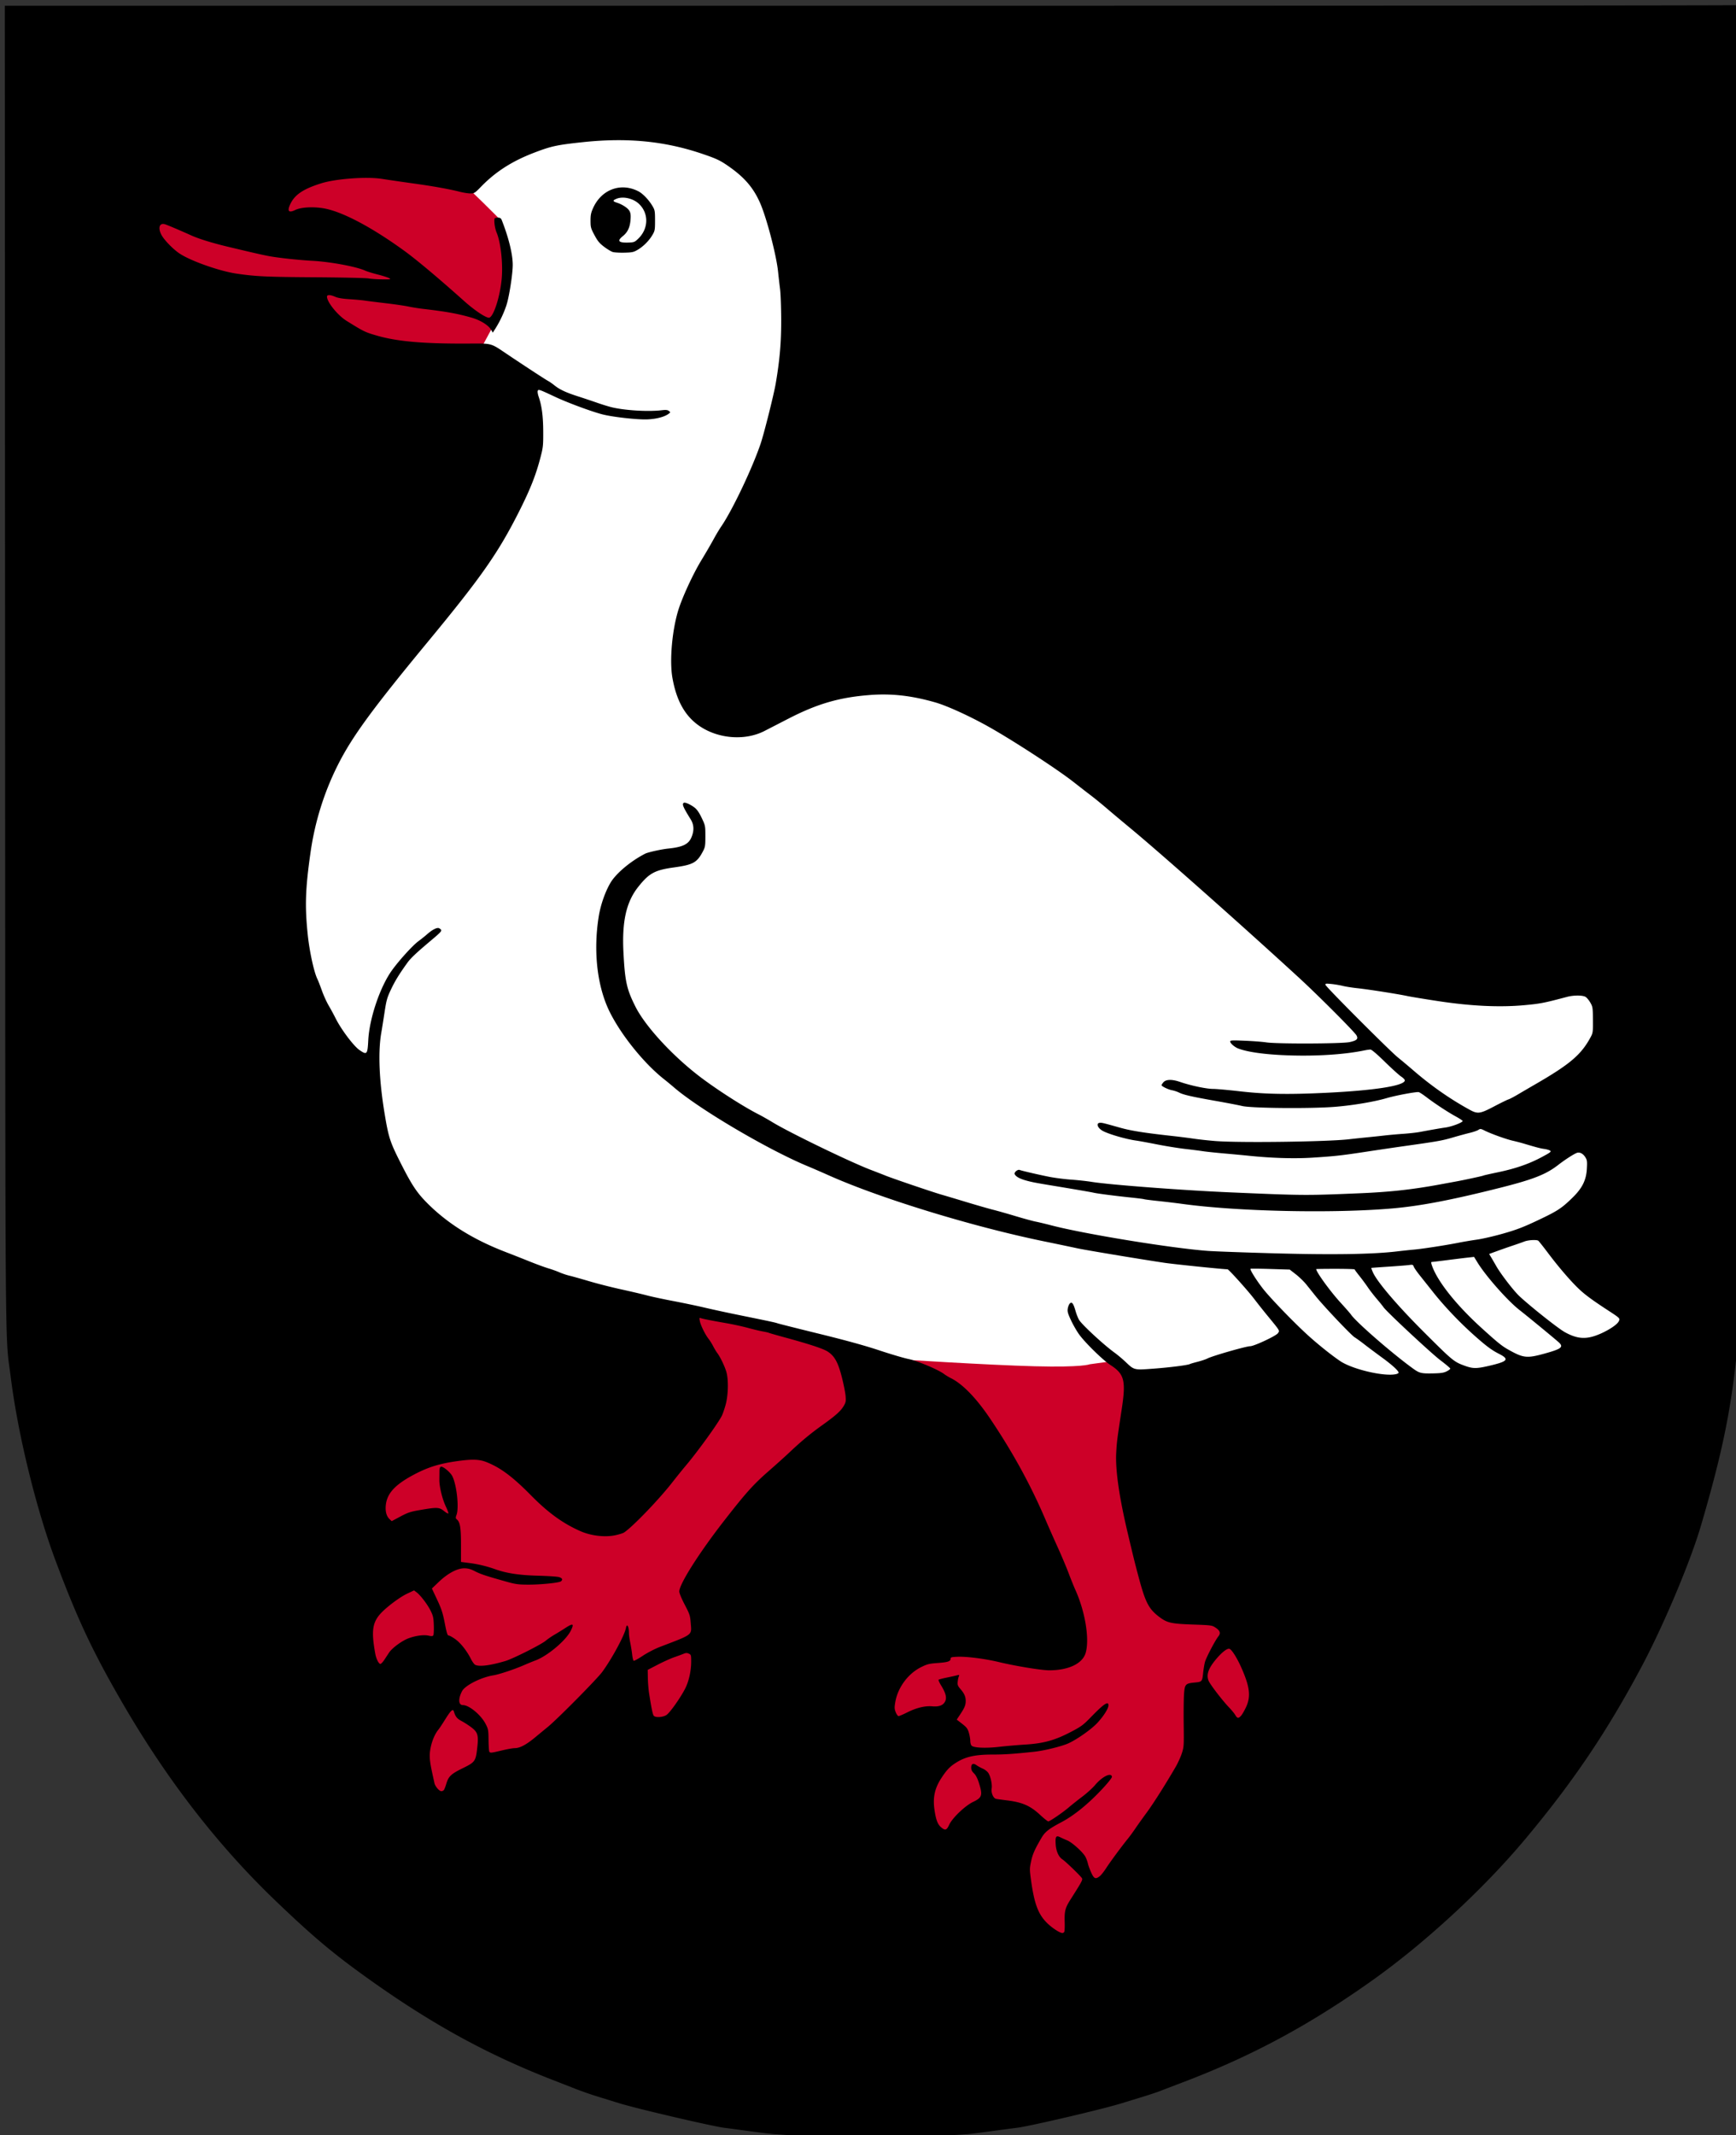<svg xmlns="http://www.w3.org/2000/svg" width="1897" height="2332" version="1.0"><rect width="100%" height="100%" fill="#333333" stroke="none"/><path d="M357.83 1552.856 178.914 842.968 363.6 144.624 888.8 86.91l756.06 767.601 196.228 311.658-115.428 490.573-1367.832-103.886z" style="fill:#fff;fill-opacity:1;fill-rule:evenodd;stroke:#000;stroke-width:1px;stroke-linecap:butt;stroke-linejoin:miter;stroke-opacity:1"/><path d="m527.059 377.945 14.215-26.243 12.029-68.89-7.655-43.74s-4.92-5.193-17.495-17.495c-12.576-12.302-32.805-31.711-32.805-31.711l-264.623-21.87-106.068 74.357L241.66 359.356l267.903 49.207 17.496-30.618zM733.727 1427.69l111.536 21.869 108.255 33.898 27.337 1.093s97.32 6.288 149.807 7.655c52.487 1.367 60.141-2.187 60.141-2.187l24.057-3.28s92.946 89.665 94.04 97.32c1.093 7.654 145.433 363.036 145.433 363.036l-299.615 235.099L335.7 1949.28l69.983-386 328.045-135.592z" style="fill:#cd0028;fill-opacity:1;fill-rule:evenodd;stroke:none;stroke-width:1px;stroke-linecap:butt;stroke-linejoin:miter;stroke-opacity:1"/><path d="M915.28 2335.302c-11.825-.36-30.275-1.397-41-2.303-10.725-.907-22.65-1.816-26.5-2.022-3.85-.205-17.125-1.763-29.5-3.461s-24.3-3.291-26.5-3.54c-11.853-1.338-95.812-20.914-114.5-26.696-6.875-2.127-17.9-5.526-24.5-7.553-6.6-2.027-17.175-5.715-23.5-8.195a9898.645 9898.645 0 0 0-25-9.753c-71.044-27.589-131.235-60.478-199.5-109.01-39.764-28.27-61.507-46.453-103.041-86.178-63.293-60.535-118.84-132.126-167.446-215.811-32.965-56.756-49.601-92.121-73.856-157-21.004-56.185-40.925-137.753-48.6-199-6.522-52.04-5.954 18.134-6.287-777.75L5.25 6.28h943.376c518.857 0 945.47-.287 948.03-.638l4.656-.638-.324 721.388c-.297 662.832-.458 722.849-1.984 739.388-6.448 69.873-16.17 118.269-40.221 200.22-11.804 40.217-41.222 109.932-65.73 155.762-37.618 70.351-73.863 123.986-125.91 186.322-45.354 54.32-109.423 113.54-167.362 154.697-68.665 48.776-131.39 82.571-206 110.99-10.45 3.98-21.925 8.377-25.5 9.77-3.575 1.393-11.9 4.184-18.5 6.202s-17.625 5.405-24.5 7.527c-21.28 6.566-101.692 25.334-114.5 26.724-2.2.239-14.125 1.814-26.5 3.5-12.375 1.688-24.75 3.227-27.5 3.421-2.75.195-12.65.83-22 1.41-9.35.582-20.15 1.458-24 1.947-9.446 1.2-68.89 1.84-95.5 1.03zm247.661-225.272c.43-.688.647-5.576.484-10.863-.363-11.801.572-15.451 6.251-24.387 12.357-19.443 13.575-21.686 12.674-23.348-1.246-2.3-17.959-18.442-21.378-20.647-4.11-2.65-6.926-8.936-7.394-16.505-.524-8.473.417-9.963 4.882-7.733 1.826.912 5.375 2.514 7.887 3.558 5.456 2.27 17.351 13.103 19.884 18.108.993 1.962 2.139 5.142 2.547 7.067.408 1.925 2.01 6.312 3.56 9.75 3.145 6.98 4.82 7.707 9.414 4.093 1.508-1.186 4.644-5.124 6.97-8.75 4.195-6.543 17.107-24.027 23.845-32.288 1.931-2.368 5.487-7.23 7.902-10.805 2.415-3.575 8.041-11.45 12.503-17.5 7.363-9.985 20.93-31.39 31.86-50.263 2.313-3.995 5.273-10.52 6.577-14.5 2.27-6.93 2.358-8.255 2.07-31.237-.167-13.2-.01-28.18.346-33.29.772-11.072 1.554-11.921 11.862-12.884 7.809-.729 8.053-1.018 9.065-10.728.396-3.795 1.256-8.971 1.913-11.501 1.235-4.761 11.074-23.601 14.741-28.227 2.744-3.46 1.817-6.218-3.206-9.542-3.79-2.508-4.607-2.618-24.67-3.33-23.982-.851-28.166-1.809-36.921-8.45-11.155-8.46-14.861-15.506-21.914-41.664-4.373-16.217-6.025-22.873-12.751-51.384-9.028-38.266-13.203-67.671-12.213-86 .645-11.944.982-14.619 5.918-47 4.875-31.981 3.111-39.038-12.228-48.94-8.354-5.392-28.234-24.883-34.543-33.866-2.628-3.744-6.566-10.675-8.75-15.403-3.304-7.15-3.862-9.247-3.319-12.464.36-2.127 1.352-4.565 2.205-5.418 2.273-2.273 3.892-.209 6.218 7.923 1.059 3.703 2.82 8.181 3.915 9.95 3.395 5.492 26.864 27.17 38.633 35.688 3.3 2.388 8.702 6.903 12.004 10.033 9.829 9.316 9.152 9.155 31.439 7.476 17.76-1.339 37.211-3.839 39.14-5.03.45-.278 4.188-1.368 8.309-2.422 4.12-1.053 8.942-2.666 10.716-3.583 5.51-2.85 42.267-13.4 46.787-13.429 4.24-.027 28.084-11.177 30.171-14.108 2.197-3.085 2.907-1.888-11.62-19.591-4.431-5.4-10.786-13.416-14.123-17.816-6.906-9.106-27.97-32.5-29.263-32.5-4.813 0-58.712-5.533-69.06-7.089-28.904-4.347-86.947-14.007-95.5-15.895-4.95-1.092-21.15-4.482-36-7.532-77.973-16.019-178.875-46.926-235-71.984-7.7-3.438-17.999-7.905-22.886-9.927-43.142-17.848-118.15-61.977-146.114-85.961-3.3-2.83-8.25-6.915-11-9.076-21.69-17.045-46.51-47.66-59.289-73.133-13.88-27.667-18.396-66.367-12.228-104.787 1.996-12.435 6.953-26.697 12.693-36.521 6.047-10.349 22.02-23.786 38.019-31.982 3.12-1.599 17.634-4.81 25.305-5.6 15.513-1.597 21.933-4.65 25.137-11.955 3.25-7.408 3.028-13.963-.673-19.93-8.445-13.611-9.736-16.724-7.508-18.101 1.378-.852 7.613 1.964 11.944 5.394 2.536 2.008 4.979 5.6 7.662 11.264 3.874 8.18 3.938 8.502 3.938 19.815 0 10.558-.22 11.918-2.695 16.607-6.473 12.27-10.685 14.602-31.611 17.502-21.013 2.913-27.199 6.284-39.121 21.32-13.068 16.483-17.852 37.868-16.07 71.838 1.654 31.526 3.503 39.85 13.08 58.898 11.187 22.25 42.344 55.693 73.287 78.663 19.156 14.22 45.89 31.199 61.812 39.256 3.125 1.582 9.838 5.396 14.918 8.477 18.984 11.511 84.852 43.38 107.4 51.962 5.5 2.093 12.7 4.895 16 6.225 8.147 3.284 51.092 17.877 61 20.73 4.4 1.265 17 5.027 28 8.357 11 3.33 23.825 7.013 28.5 8.183 4.675 1.17 15.7 4.297 24.5 6.948 8.8 2.651 18.7 5.351 22 6 3.3.65 10.95 2.476 17 4.06 35.948 9.411 131.279 24.964 171 27.898 7.7.569 40.775 1.768 73.5 2.665 63.074 1.729 106.668 1.047 133-2.079 6.325-.75 14.875-1.659 19-2.017 8.951-.778 34.547-4.733 48.5-7.493 5.5-1.088 14.725-2.64 20.5-3.45s18.6-3.782 28.5-6.606c14.634-4.175 21.727-6.897 37.933-14.558 21.303-10.07 25.755-12.984 37.704-24.677 10.63-10.403 14.905-19.04 15.619-31.564.451-7.92.264-9.377-1.598-12.389-2.593-4.195-6.257-6.05-9.51-4.812-3.425 1.302-13.22 7.642-20.148 13.04-13.27 10.34-27.183 15.834-63 24.875-52.934 13.362-87.602 20.02-118 22.66-65.33 5.675-169.675 3.408-230.5-5.008-5.775-.8-17.222-2.167-25.437-3.039-8.216-.872-15.237-1.77-15.602-1.996-.366-.227-7.145-1.084-15.063-1.907-16.216-1.683-36.135-4.252-39.898-5.146-2.978-.707-16.77-3.083-45.5-7.837-18.946-3.136-22.134-3.755-28.683-5.57-6.934-1.921-11.275-4.387-12.336-7.007-.77-1.903 3.308-5.304 5.398-4.502 2.537.973 20.836 5.216 32.388 7.51 5.922 1.176 16.607 2.551 23.745 3.057 7.138.507 17.203 1.6 22.366 2.431 19.9 3.203 99.76 9.253 151.622 11.488 80.893 3.485 81.599 3.49 141.5.99 32.994-1.377 57.208-4.024 87-9.51 7.15-1.317 15.475-2.848 18.5-3.402 9.463-1.732 29.022-5.967 29.809-6.453.413-.256 7.263-1.812 15.221-3.458 19.29-3.991 34.06-9.05 47.875-16.395 9.925-5.278 11.185-6.226 9.705-7.308-.935-.684-3.818-1.53-6.405-1.88-4.226-.572-8.187-1.612-23.205-6.093-2.475-.738-7.544-2.044-11.264-2.902-7.519-1.734-23.805-7.609-30.736-11.087-4.11-2.063-4.696-2.128-6.765-.745-1.245.832-5.52 2.305-9.5 3.272-3.98.967-11.96 3.14-17.735 4.826-12.836 3.75-15.661 4.25-57 10.084-8.525 1.203-25.625 3.73-38 5.615-27.868 4.245-34.46 4.973-59.321 6.55-19.87 1.26-44.527.499-70.18-2.167-4.95-.514-16.65-1.606-26-2.425-9.35-.82-19.924-1.942-23.5-2.494-3.574-.552-12.35-1.67-19.5-2.484-7.15-.815-20.874-3.033-30.5-4.929-9.624-1.896-19.75-3.75-22.5-4.12-10.805-1.456-29.006-6.656-36.28-10.366-6.324-3.227-8.337-9.112-3.117-9.112 2.348 0 3.257.226 21.898 5.447 11.91 3.336 26.427 5.62 57.504 9.044 7.153.788 17.503 2.1 23 2.913 5.498.814 16.048 1.956 23.446 2.538 26.38 2.075 122.391.794 145.81-1.945 4.807-.562 13.465-1.482 19.24-2.043 5.775-.562 14.55-1.49 19.5-2.064 4.95-.573 14.175-1.399 20.5-1.835 6.325-.437 14.425-1.336 18-1.998 14.859-2.753 21.876-3.969 28.546-4.947 6.919-1.015 18.454-5.449 18.454-7.093 0-.46-3.488-2.746-7.75-5.08-8.775-4.805-22.752-14.006-31.952-21.034-3.411-2.606-7.082-5.017-8.156-5.358-2.174-.69-25.038 3.551-35.142 6.518-13.629 4.003-36.88 7.91-56.5 9.494-26.608 2.148-91.388 1.57-101.5-.907-3.575-.876-16.712-3.394-29.194-5.596-25.908-4.57-34.814-6.609-39.853-9.12-1.95-.972-5.325-2.085-7.5-2.473-4.082-.729-11.453-4.29-11.453-5.535 0-.387.805-1.7 1.79-2.914 2.87-3.545 9.412-3.753 18.575-.59 11.432 3.945 28.666 7.578 35.952 7.578 3.54 0 16.955 1.203 29.81 2.673 27.323 3.126 52.152 3.555 92.873 1.606 53.021-2.537 85.726-7.575 86.792-13.368.175-.95-1.41-2.716-3.935-4.387-2.325-1.539-10.375-8.811-17.889-16.161-8.667-8.479-14.42-13.363-15.738-13.363-1.143 0-4.25.447-6.904.995-23.168 4.774-56.511 6.67-89.326 5.08-21.887-1.062-39.251-3.678-48.383-7.288-3.959-1.565-8.617-5.636-8.617-7.53 0-1.383 1.88-1.484 16.25-.875 8.937.379 19.4 1.187 23.25 1.796 11.169 1.767 82.296 1.534 90.919-.297 7.917-1.681 9.712-3.399 7.626-7.296-2.032-3.797-41.907-43.755-63-63.132-59.269-54.445-151.016-135.802-183.045-162.315-9.625-7.967-21.775-18.153-27-22.634-5.225-4.482-13.1-10.889-17.5-14.238-4.4-3.348-12.95-9.971-19-14.717-17.119-13.43-64.31-44.177-91-59.292-21.216-12.015-46.779-23.721-60-27.476-26.24-7.453-47.78-9.839-71.816-7.954-33.03 2.59-57.143 9.637-88.684 25.918a9231.688 9231.688 0 0 1-26 13.377c-22.506 11.488-53.725 8.19-74.155-7.833-13.792-10.817-22.238-26.944-26.35-50.314-3.22-18.297-.476-50.77 6.167-72.975 4.147-13.862 15.926-39.561 25.08-54.722 6.257-10.361 10.347-17.403 14.681-25.278 2.27-4.125 5.57-9.592 7.33-12.15 12.047-17.484 33.81-63.136 43.072-90.35 3.77-11.079 14.492-53.755 16.58-66 4.394-25.75 6.022-44.752 5.955-69.5-.037-13.475-.586-28.55-1.221-33.5-.635-4.95-1.616-13.5-2.18-19-1.88-18.34-12.693-59.512-19.831-75.508-7.124-15.965-16.483-27.01-32.628-38.51-10.41-7.413-14.278-9.289-30.5-14.79-40.99-13.9-82.046-17.883-130.675-12.677-28.063 3.005-34.05 4.292-52.325 11.25-24.498 9.325-42.493 20.797-58.65 37.391-6.766 6.948-7.39 7.344-11.59 7.344-2.442 0-7.775-.848-11.85-1.883-11.558-2.937-29.447-6.126-51.41-9.165-11.551-1.598-26.004-3.706-33.5-4.888-16.542-2.606-50.023-.175-66 4.794-19.584 6.09-29.007 12.327-33.901 22.438-3.89 8.036-2.07 10.32 5.359 6.724 6.42-3.107 20.232-3.79 31.942-1.58 20.134 3.801 52.183 20.828 87.401 46.435 13.493 9.81 37.268 29.765 65.211 54.733 11.947 10.674 24.777 19.07 27.53 18.014 4.92-1.888 11.768-23.738 13.435-42.866 1.44-16.533-1.102-39.362-5.566-49.968-2.312-5.493-3.364-15.59-1.661-15.945 4.345-.907 6.198-.375 7.162 2.057 7.61 19.19 12.088 37.389 12.088 49.128 0 9.77-3.756 34.092-6.712 43.466-2.648 8.397-7.246 18.216-12.153 25.954l-2.913 4.593-1.948-3.27c-2.979-5.003-11.694-10.38-21.3-13.144-15.294-4.4-27.73-6.637-53.474-9.621-4.4-.51-11.375-1.638-15.5-2.506-4.125-.869-15.15-2.477-24.5-3.574s-19.7-2.394-23-2.881c-3.3-.488-10.95-1.188-17-1.557-7.38-.45-12.44-1.298-15.377-2.579-5.596-2.44-9.13-2.503-9.101-.16.075 6.005 11.72 20.383 21.357 26.37 18.854 11.713 20.139 12.343 32.656 16.002 22.108 6.462 50.356 9.011 98.02 8.845 29.927-.104 25.516-1.326 46.945 13.003 20.919 13.988 40.111 26.494 43 28.02 1.375.727 4.3 2.774 6.5 4.548 5.709 4.605 12.575 7.826 25.608 12.012 6.266 2.012 15.667 5.152 20.892 6.978 5.225 1.825 12.2 3.997 15.5 4.826 14.263 3.58 40.142 5.19 55.101 3.428 4.69-.553 6.54-.38 8 .75 1.863 1.441 1.862 1.497-.041 2.968-4.433 3.426-13.06 5.762-23.06 6.244-10.487.506-37.05-2.388-49-5.337-11.142-2.75-37.914-12.605-51.5-18.957-18.447-8.625-18.931-8.792-19.69-6.816-.34.886.101 3.693.98 6.239 3.462 10.025 4.963 21.398 5.032 38.128.063 15.279-.157 17.365-2.976 28.2-5.104 19.615-11.293 35.223-23.692 59.742-22.717 44.923-41.245 71.351-99.095 141.349-61.38 74.267-83.297 104.278-98.91 135.43-14.82 29.57-24.861 61.756-29.568 94.779-5.697 39.976-6.34 58.607-3.103 89.902 1.907 18.433 6.923 41.415 10.646 48.778.745 1.475 2.91 7.033 4.812 12.352 1.9 5.319 5.226 12.662 7.388 16.32 2.163 3.656 5.62 10.023 7.681 14.148 6.089 12.18 19.66 30.181 26.094 34.612 8.077 5.564 8.74 4.82 9.536-10.717 1.219-23.794 12.823-58.173 25.717-76.188 7.723-10.79 22.702-27.315 28.932-31.915 3.144-2.321 7.516-5.812 9.716-7.757 5.866-5.185 11.132-7.757 13.205-6.45 3.82 2.41 3.69 2.593-9.737 13.915-15.765 13.293-21.482 18.705-25.181 23.843-8.917 12.383-13.464 19.799-17.879 29.158-4.159 8.815-4.979 11.719-6.922 24.5-1.213 7.974-2.863 18.324-3.667 22.999-3.607 20.972-2.279 52.243 3.76 88.5 4.229 25.39 5.876 30.484 16.979 52.5 12.64 25.068 18.11 33.323 29.864 45.078 22.112 22.112 50.003 39.478 85.078 52.972a2179.946 2179.946 0 0 1 26.154 10.308c7.51 3.025 16.808 6.44 20.662 7.587 3.855 1.148 9.41 3.14 12.346 4.428 2.936 1.288 7.813 2.917 10.838 3.62 3.025.704 12.748 3.432 21.607 6.063 8.859 2.63 24.609 6.64 35 8.907 10.391 2.269 22.943 5.208 27.893 6.533 4.95 1.325 17.55 4.032 28 6.015 10.45 1.983 25.525 5.117 33.5 6.964 14.396 3.335 25.301 5.684 44.5 9.587 28.753 5.845 34.248 7.03 37 7.977 1.65.569 22.125 5.723 45.5 11.453 28.842 7.072 49.891 12.876 65.5 18.061 12.65 4.203 27.05 8.458 32 9.456 9.455 1.907 32.407 11.569 38.712 16.297 1.809 1.356 5.313 3.476 7.788 4.712 12.685 6.334 27.67 21.803 42.61 43.986 24.715 36.697 44.214 72.222 60.374 109.996 3.177 7.425 9.244 21.15 13.484 30.5 4.24 9.35 9.652 22.175 12.029 28.5 2.376 6.325 5.687 14.523 7.356 18.219 10.713 23.715 15.608 53.745 11.211 68.78-3.413 11.672-18.688 18.971-39.748 18.993-8.474.01-36.469-4.558-54.742-8.932-15.573-3.726-35.338-6.268-45.574-5.86-6.48.26-7.501.548-7.508 2.124-.012 2.886-3.033 3.883-14.212 4.692-9.203.665-11.32 1.193-17.973 4.482-14.293 7.064-25.58 22.332-28.261 38.231-1.008 5.975-.94 7.497.501 11.098.919 2.295 2.306 4.173 3.084 4.173.777 0 5.009-1.808 9.403-4.017 10.047-5.052 19.52-7.35 27.429-6.657 7.363.646 11.814-1.027 14.005-5.264 2.057-3.979.786-9.201-4.22-17.327-1.953-3.171-3.248-6.069-2.878-6.439.37-.37 4.376-1.43 8.901-2.353 4.526-.925 9.54-2.033 11.143-2.462 2.614-.7 2.829-.584 2.08 1.12-.459 1.044-1.016 3.699-1.237 5.899-.347 3.438.096 4.58 3.152 8.138 4.133 4.81 5.59 8.165 5.59 12.862 0 4.46-1.186 7.373-5.883 14.445l-3.913 5.891 5.847 4.542c4.95 3.843 6.087 5.343 7.4 9.763.852 2.872 1.55 6.908 1.55 8.969 0 2.06.642 4.389 1.427 5.174 2.41 2.41 15.487 2.98 29.957 1.305 7.214-.835 20.09-1.957 28.616-2.493 20.191-1.27 32.427-4.659 50-13.847 11.392-5.957 13.356-7.417 22.158-16.468 13.839-14.232 18.853-17.569 18.832-12.531-.014 3.448-5.1 11.523-11.961 18.994-6.405 6.972-22.007 18.025-31.724 22.474-7.252 3.32-26.706 8.098-37.686 9.255-23.007 2.426-32.121 3.033-45.62 3.037-17.93.005-28.326 2.178-38 7.945-7.783 4.64-11.377 8.249-17.475 17.545-7.539 11.494-9.67 21.6-7.52 35.682 1.6 10.496 3.431 15.165 7.183 18.322 4.416 3.716 5.993 3.219 8.732-2.752 3.455-7.53 17.475-20.918 26.27-25.084 9.683-4.587 10.5-7.218 6.333-20.408-1.68-5.321-3.45-8.774-5.5-10.739-2.183-2.092-3.022-3.824-3.022-6.24 0-4.206 2.223-5.21 5.822-2.632 1.473 1.054 4.598 2.762 6.945 3.794 2.422 1.065 5.077 3.212 6.14 4.966 2.435 4.014 4.162 12.391 3.455 16.75-.757 4.663 1.802 10.627 4.822 11.238 1.274.257 6.59.996 11.816 1.641 16.952 2.094 25.52 5.845 36.407 15.94 4.165 3.862 8.14 7.024 8.833 7.026 1.707.006 15.975-9.771 22.76-15.597 3.025-2.596 9.55-7.775 14.5-11.508 4.95-3.733 11.15-9.351 13.778-12.485 7.775-9.272 17.582-14.166 18.52-9.241.192 1.008-3.767 6.08-9.964 12.764-15.452 16.667-31.22 29.534-45.334 36.992-13.79 7.287-17.825 10.472-21.746 17.171-7.417 12.671-9.59 17.595-11.318 25.633-1.677 7.802-1.676 8.745.021 20.968 3.541 25.503 7.851 36.894 17.548 46.383 5.505 5.386 13.745 10.754 16.686 10.87.655.025 1.542-.517 1.97-1.204zM669.56 275.224c-1.77-.542-6.027-3.114-9.457-5.715-5.062-3.838-7.044-6.238-10.512-12.73-3.953-7.4-4.275-8.573-4.292-15.656-.016-6.315.484-8.768 2.85-14 9.14-20.206 30.087-27.993 49.22-18.298 5.077 2.572 11.596 9.379 15.762 16.455 2.432 4.131 2.649 5.4 2.649 15.5 0 10.327-.177 11.3-2.89 15.915-3.68 6.264-9.933 12.517-16.164 16.17-4.327 2.535-5.972 2.89-14.415 3.103-5.242.132-10.98-.203-12.751-.744zm27.84-14.492c11.399-10.938 11.731-27.79.752-38.127-6.41-6.036-17.449-8.48-24.622-5.454-4.21 1.776-4.1 2.699.5 4.186 6.25 2.02 12.227 5.997 13.912 9.256 1.2 2.322 1.456 4.742 1.032 9.797-.687 8.188-3.185 13.348-8.55 17.657-6.43 5.163-4.395 7.28 6.606 6.87 5.78-.215 6.56-.53 10.37-4.185zM485.037 1955.03c.55-.688 1.736-3.725 2.633-6.75 2.424-8.172 5.207-10.829 17.807-17 13.678-6.7 14.378-7.673 16.008-22.26 1.56-13.962.664-17.08-6.46-22.48-2.885-2.188-7.664-5.268-10.62-6.845-5.068-2.705-6.687-4.73-8.514-10.648-.954-3.09-3.401-.82-9.25 8.579-3.133 5.034-6.446 10.054-7.363 11.154-3.696 4.437-6.822 11.412-8.463 18.885-2.064 9.4-1.681 14.561 2.46 33.115.49 2.2 1.142 5.203 1.448 6.673.731 3.514 5.26 8.827 7.523 8.827.984 0 2.24-.563 2.79-1.25zm63.43-43.249c5.672-1.374 11.98-2.5 14.016-2.5 5.678-.002 12.708-3.781 23.006-12.369 2.36-1.967 8.34-6.894 13.29-10.948 10.45-8.556 53.515-52.073 59.26-59.88 10.575-14.366 24.514-40.168 25.963-48.054 1.019-5.548 3.237-1.855 3.264 5.434.008 2.027.645 6.752 1.417 10.5.771 3.749 1.715 9.63 2.098 13.068.383 3.438 1.117 6.512 1.63 6.83.515.317 4.986-2.118 9.936-5.412 5.1-3.394 13.212-7.602 18.716-9.71 36.824-14.099 34.765-12.515 33.725-25.947-.652-8.422-1.066-9.696-6.602-20.273-3.395-6.487-5.906-12.564-5.906-14.292 0-8.128 21.734-42.356 49.496-77.948 23.539-30.178 31.458-38.984 48.25-53.654 8.088-7.065 18.317-16.264 22.73-20.442 12.38-11.72 23.138-20.644 35.614-29.545 14.718-10.502 20.326-15.507 23.564-21.033 2.348-4.005 2.563-5.178 2.051-11.15-.315-3.672-2.187-12.976-4.162-20.676-4.114-16.049-7.952-22.896-15.536-27.719-4.9-3.116-19.963-8.074-46.46-15.295-9.325-2.54-17.286-4.825-17.693-5.076-.406-.251-3.352-.921-6.546-1.49-3.195-.567-10.533-2.32-16.308-3.896-5.775-1.575-16.125-3.844-23-5.043-17.083-2.977-26.409-4.817-28.514-5.625-1.572-.603-1.689-.25-1.047 3.17.87 4.637 5.784 14.651 9.557 19.474 1.506 1.925 3.763 5.525 5.015 8 1.253 2.475 3.288 5.85 4.523 7.5 3.263 4.36 7.995 14.171 9.853 20.431 2.532 8.528 2.163 25.49-.786 36.149-1.306 4.719-3.167 10.119-4.137 12-4.543 8.815-26.176 38.757-38.957 53.92-3.94 4.675-10.666 13-14.945 18.5-14.632 18.804-43.573 48.874-52.96 55.025-1.18.774-5.512 2.118-9.625 2.988-11.294 2.388-26.39.612-37.955-4.464-19.13-8.397-35.298-20.095-54.022-39.086-20.2-20.488-33.526-30.399-49.067-36.49-7.569-2.966-15.382-3.2-31.51-.947-19.39 2.71-31.914 6.589-47.016 14.559-21.127 11.15-29.949 20.769-31.145 33.956-.598 6.603.84 11.766 4.14 14.867l2.343 2.201 9.43-5.037c8.176-4.37 11.014-5.312 21.376-7.103 18.607-3.214 21.136-3.123 26.198.948 2.338 1.88 4.528 3.139 4.868 2.8.34-.34-.842-3.678-2.626-7.418-3.925-8.227-7.245-21.805-7.164-29.3.033-3.024.07-7.358.084-9.63.016-2.686.537-4.327 1.488-4.692 2.154-.827 10.304 5.82 12.56 10.244 4.788 9.383 7.518 34.199 4.647 42.235-1.164 3.26-1.111 3.823.49 5.194 3.415 2.924 4.405 9.289 4.387 28.216l-.018 18.067 9.518 1.229c9.277 1.198 18.905 3.532 28.017 6.79 12.131 4.338 26.187 6.479 46 7.006 10.725.286 21.187.947 23.25 1.47 3.827.968 4.772 2.778 2.456 4.7-1.946 1.616-22.62 3.68-36.206 3.615-10.256-.05-13.599-.506-23-3.145-22.912-6.43-28.513-8.277-34.666-11.434-4.85-2.488-7.622-3.253-11.834-3.269-7.65-.028-18.064 5.56-27.918 14.978l-7.417 7.091 5.726 12.19c4.76 10.136 6.167 14.46 8.348 25.668 2.107 10.82 2.95 13.478 4.28 13.478.91 0 4.193 1.817 7.295 4.038 5.861 4.197 12.563 12.71 17.065 21.676 1.44 2.868 3.49 5.68 4.554 6.25 4.371 2.34 16.317.848 33.067-4.13 8.277-2.459 39.227-18.022 44.108-22.179 2.038-1.735 6.335-4.688 9.549-6.563 3.213-1.874 8.5-5.136 11.75-7.25 8.622-5.61 9.955-4.969 6.034 2.9-5.39 10.817-25.741 27.852-38.974 32.624-2.182.787-7.792 3.09-12.467 5.118-10.442 4.529-26.95 10.018-33 10.971-13.485 2.126-31.133 11.03-34.401 17.356-4.378 8.473-3.946 15.189.976 15.189 6.77 0 19.665 10.676 24.759 20.5 2.924 5.64 3.12 6.697 3.242 17.608.072 6.385.448 12.122.836 12.75.98 1.586 2.07 1.479 13.774-1.357zm807.576-37.751c1.16-1.238 3.602-5.4 5.424-9.25 5.545-11.716 4.391-22.083-4.776-42.927-4.72-10.734-10.52-20.018-13.132-21.02-2.528-.97-9.03 4.238-15.87 12.71-7.525 9.319-9.608 15.932-6.99 22.196 1.732 4.147 15.08 21.514 22.4 29.146 2.693 2.808 5.733 6.52 6.754 8.25 2.207 3.735 3.367 3.903 6.19.895zm-627.72-1c3.747-2.526 14.795-18.082 20.196-28.436 4.163-7.981 6.76-19.486 6.76-29.943 0-6.992-.145-7.48-2.57-8.585-2.01-.916-3.263-.881-5.75.16-1.748.732-6.33 2.417-10.18 3.744-3.85 1.327-11.95 4.977-18 8.111l-11 5.699.159 9c.087 4.95.687 12.375 1.334 16.5 2.585 16.488 3.99 23.274 5.095 24.605 1.883 2.268 10.065 1.767 13.955-.855zm-308.506-60c1.545-2.338 3.932-5.958 5.304-8.046 3.372-5.131 14.246-13.103 21.461-15.734 7.933-2.893 16.547-4.016 21.78-2.84 3.218.723 4.461.64 5.13-.338.484-.71.734-5.603.556-10.871-.284-8.37-.725-10.39-3.495-16-3.427-6.942-11.143-17.042-15.454-20.227l-2.681-1.982-7.691 3.653c-8.1 3.846-22.616 14.759-28.93 21.747-8.95 9.908-10.172 19.32-5.693 43.888 1.01 5.541 3.772 11 5.566 11 .736 0 2.602-1.913 4.147-4.25zm1106.213-312.38c1.237-.332 2.25-.985 2.25-1.452 0-2.055-6.956-8.403-18.171-16.582-6.664-4.86-15.313-11.328-19.222-14.373-3.909-3.045-8.692-6.506-10.629-7.69-3.836-2.346-33.69-33.848-42.559-44.908l-10.212-12.735c-2.589-3.228-7.729-8.219-11.422-11.09l-6.715-5.22-21.202-.66c-11.66-.363-21.406-.456-21.656-.206-.878.878 6.147 12.141 13.437 21.546 8.024 10.35 35.226 38.455 50.35 52.02 11.047 9.907 24.754 20.838 34 27.112 13.681 9.284 49.457 17.532 61.75 14.237zm54.75-2.87c2.2-1.1 4-2.45 4-3 0-.55-4.778-4.6-10.617-9-10.087-7.6-59.318-53.463-62.338-58.072-.785-1.197-4.076-5.27-7.315-9.053-3.24-3.781-7.714-9.575-9.943-12.875-2.23-3.3-6.357-8.87-9.17-12.378-2.815-3.507-5.118-6.657-5.118-7 0-.342-9.45-.622-21-.622s-21 .135-21 .3c.003 3.166 15.2 24.128 26.292 36.266 5.615 6.145 10.884 12.17 11.709 13.387 5.512 8.14 45.021 42.502 67.753 58.926 7.058 5.1 8.957 5.565 21.747 5.326 8.709-.162 11.833-.622 15-2.205zm46.161-6.014c20.977-4.866 22.861-7.174 10.839-13.271-7.967-4.04-14.152-8.686-27.71-20.812-15.32-13.701-31.58-30.796-43.374-45.599-5.392-6.767-12.38-15.549-15.53-19.514-3.149-3.965-6.034-8.182-6.412-9.371-.606-1.91-1.19-2.093-5-1.57-2.373.325-12.563 1.128-22.644 1.786-10.082.657-18.454 1.282-18.605 1.388-.152.107.584 2.17 1.634 4.585 4.591 10.56 26.871 36.635 56.723 66.387 30.802 30.699 32.043 31.71 44.303 36.075 8.462 3.013 12.48 3 25.776-.084zm61.839-13.684c17.806-4.97 20.188-7.027 14.242-12.3-5.375-4.767-35.641-29.644-42.242-34.72-12.916-9.934-37.074-37.208-46.317-52.293l-3.683-6.01-6.5.705c-3.575.388-13.687 1.63-22.472 2.76-8.784 1.13-16.527 2.056-17.206 2.056-.937 0-.874 1.02.263 4.24 6.057 17.168 26.538 42.882 53.996 67.795 17.437 15.82 22.13 19.627 28.919 23.463 17.05 9.633 20.58 10.003 41 4.304zm51.005-18.159c11.116-2.96 26.488-11.796 29.01-16.674 1.739-3.361 1.737-3.363-12.015-12.339-16.665-10.876-24.691-16.787-31.374-23.105-8.894-8.409-22.065-23.706-33.6-39.025-5.384-7.15-10.292-13.33-10.908-13.735-1.928-1.267-10.942-.746-15.118.874-2.2.853-8.05 2.91-13 4.572a833.517 833.517 0 0 0-17.267 6.044l-8.267 3.023 2.172 3.61c1.195 1.987 3.708 6.312 5.585 9.612 4.994 8.78 19.236 27.242 25.46 33.004 12.842 11.89 42.476 35.33 49.59 39.228 11.33 6.205 19.69 7.586 29.732 4.911zm-107.102-251.524c7.203-3.784 14.222-7.218 15.597-7.632 1.375-.413 6.1-2.886 10.5-5.496 4.4-2.61 12.5-7.34 18-10.511 38.995-22.487 51.195-32.879 61.61-52.48 2.213-4.167 2.381-5.537 2.273-18.5-.11-13.227-.264-14.257-2.784-18.657-1.466-2.561-3.76-5.374-5.097-6.25-3.102-2.032-13.058-2.08-20.502-.098-25.009 6.66-29.006 7.437-46.471 9.042-27.217 2.5-58.336 1.027-94.53-4.477-14.574-2.217-29.65-4.702-33.5-5.523-10.447-2.229-42.534-7.25-54.5-8.53-5.774-.618-12.974-1.752-16-2.52-3.024-.768-8.582-1.708-12.351-2.09-6.078-.616-6.812-.506-6.5.97.474 2.24 70.143 72.03 79.189 79.325 3.94 3.178 11.663 9.652 17.163 14.387 19.522 16.806 39.596 30.818 61 42.579 8.973 4.93 11.388 4.612 26.903-3.539zM425.043 303.715c-1.505-.817-7.13-2.6-12.5-3.963-5.37-1.362-11.338-3.2-13.263-4.084-9.68-4.447-38.13-9.756-58-10.824-14.938-.802-37.384-3.232-47.5-5.142-7.618-1.438-17.43-3.68-45.515-10.4-16.297-3.9-30.878-8.41-38.985-12.062-11.782-5.307-25.447-11.115-28.71-12.202-6.147-2.048-8.252 3.476-4.286 11.249 2.915 5.714 13.064 16.151 20.258 20.833 12.48 8.123 43.474 19.017 61.743 21.704 21.287 3.13 32.3 3.643 85.995 4.005 29.425.198 55.75.777 58.5 1.288 2.75.51 9.5.962 15 1.005 9.384.073 9.831-.014 7.263-1.407z" style="fill:#000"/></svg>